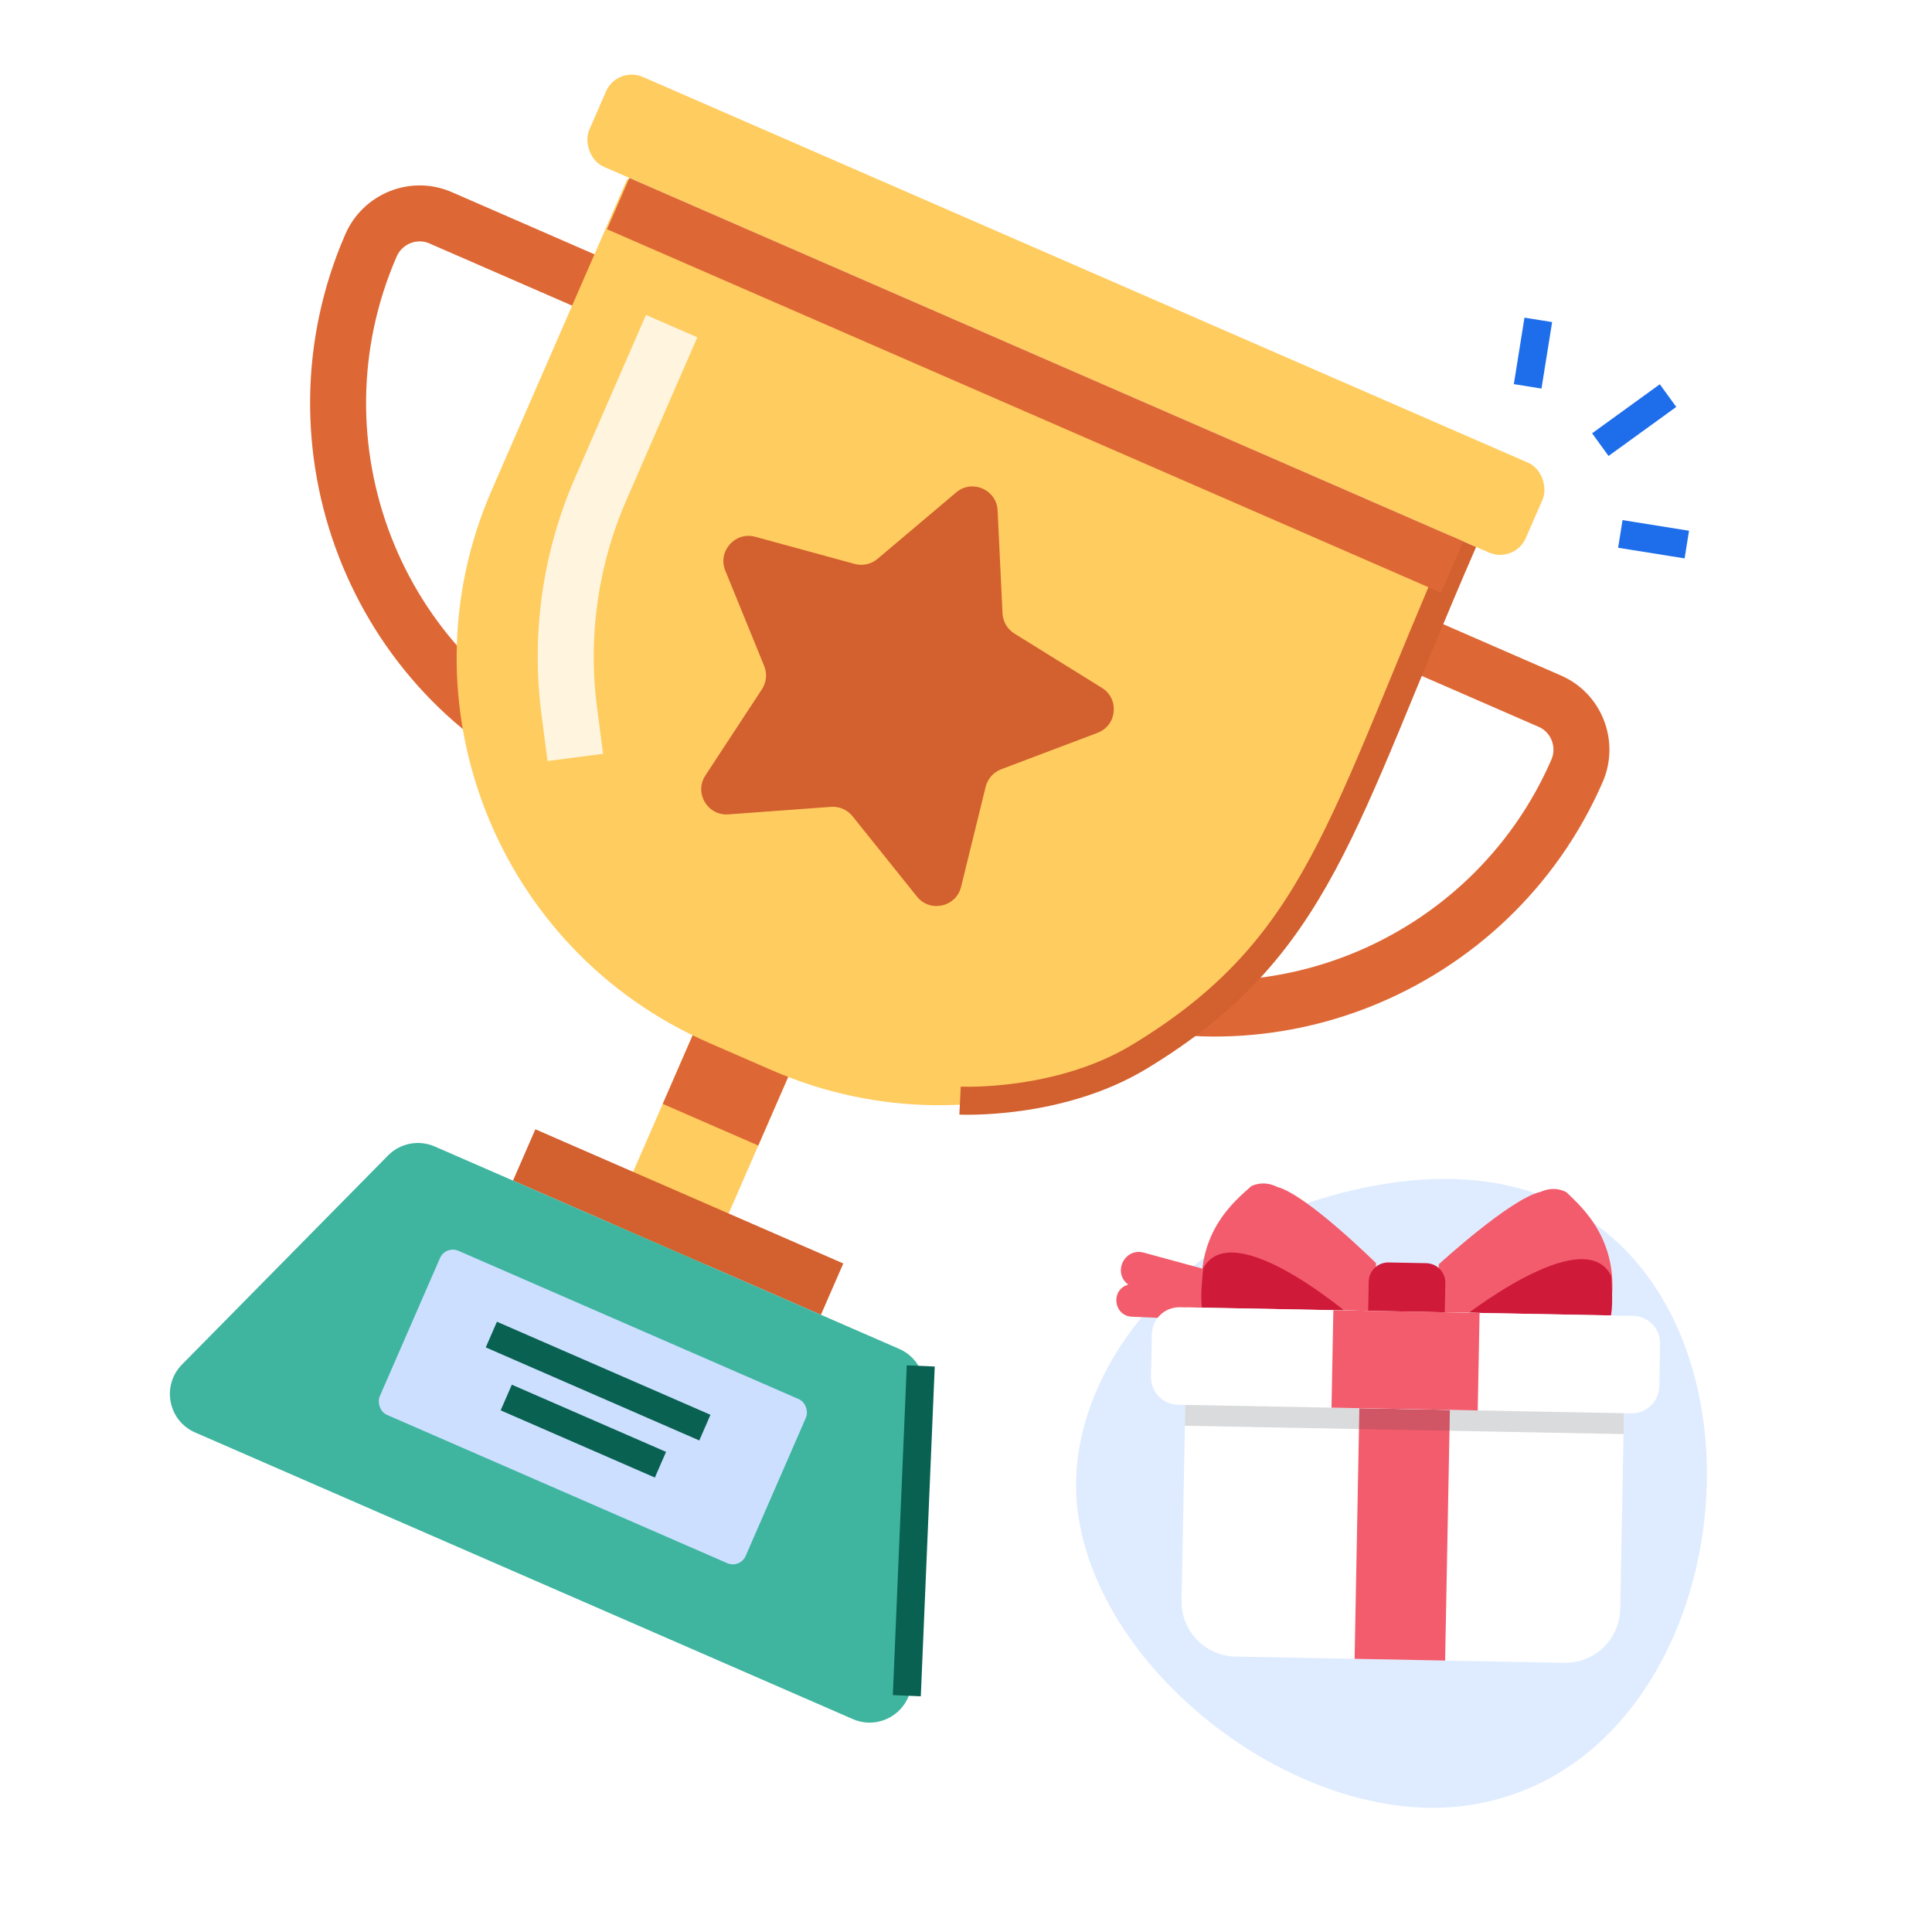 <svg xmlns="http://www.w3.org/2000/svg" width="200" height="200" viewBox="0 0 200 200" fill="none"><rect x="0" y="0" width="200" height="200" fill="#333333" stroke="none"/><g clip-path="url(#clip0_163_10734)"><rect width="200" height="200" fill="white"></rect><g clip-path="url(#clip1_163_10734)"><rect width="69" height="69" transform="translate(109.701 120)" fill="white"></rect><path d="M111.55 156.336C109.929 143.327 120.826 128.577 137.62 123.833C187.21 109.825 187.041 182.355 151.553 186.946C134.665 189.132 113.681 173.437 111.55 156.336Z" fill="#DFECFF"></path><path d="M129.124 135.472C128.832 136.265 128.062 136.778 127.218 136.742L117.184 136.307C115.259 136.224 114.943 133.505 116.798 132.982C115.136 131.748 116.41 129.128 118.407 129.673L128.044 132.302C129.141 132.602 129.747 133.776 129.354 134.844L129.124 135.472Z" fill="#F35C6C"></path><path d="M142.447 130.76C142.447 130.76 135.265 123.656 132.199 122.864C130.673 122.102 129.504 122.813 129.504 122.813C127.936 124.25 123.246 127.828 124.64 135.556C126.034 143.284 142.35 135.893 142.35 135.893L142.447 130.76Z" fill="#F35C6C"></path><path d="M140.175 136.505C140.175 136.505 127.659 125.65 124.559 131.279C124.305 134.32 123.687 137.777 127.414 138.537C132.241 140.525 140.175 136.505 140.175 136.505Z" fill="#CF1A3A"></path><path d="M148.937 130.884C148.937 130.884 156.384 124.057 159.478 123.383C161.032 122.679 162.173 123.434 162.173 123.434C163.685 124.93 168.235 128.683 166.549 136.353C164.863 144.022 148.839 136.016 148.839 136.016L148.937 130.884Z" fill="#F35C6C"></path><path d="M150.989 136.71C150.989 136.71 163.908 126.339 166.793 132.081C166.931 135.13 167.417 138.608 163.663 139.226C158.765 141.029 150.989 136.71 150.989 136.71Z" fill="#CF1A3A"></path><path d="M122.893 135.34L168.302 136.203L167.726 166.552C167.666 169.695 165.07 172.194 161.927 172.135L127.898 171.488C124.755 171.428 122.256 168.832 122.316 165.689L122.893 135.34Z" fill="white"></path><path d="M141.69 132.666C141.711 131.553 142.631 130.668 143.743 130.689L147.642 130.763C148.755 130.785 149.64 131.704 149.619 132.816L149.548 136.568L141.619 136.417L141.69 132.666Z" fill="#CF1A3A"></path><rect x="140.721" y="145.774" width="9.372" height="25.953" transform="rotate(1.089 140.721 145.774)" fill="#F35C6C"></rect><rect x="122.893" y="135.34" width="45.418" height="12.256" transform="rotate(1.089 122.893 135.34)" fill="#323847" fill-opacity="0.18"></rect><path d="M119.235 138.117C119.265 136.546 120.563 135.296 122.134 135.326L169.062 136.218C170.633 136.248 171.883 137.546 171.853 139.117L171.769 143.518C171.739 145.089 170.441 146.339 168.87 146.309L121.943 145.417C120.371 145.387 119.121 144.089 119.151 142.518L119.235 138.117Z" fill="white"></path><rect x="138.029" y="135.628" width="15.139" height="10.093" transform="rotate(1.089 138.029 135.628)" fill="#F35C6C"></rect></g><path d="M98.406 52.303C100.057 50.909 102.591 52.013 102.693 54.172L103.108 62.9C103.149 63.758 103.609 64.54 104.338 64.993L111.764 69.599C113.6 70.739 113.333 73.49 111.312 74.254L103.138 77.346C102.336 77.65 101.734 78.329 101.529 79.162L99.442 87.648C98.926 89.747 96.227 90.343 94.875 88.656L89.409 81.839C88.872 81.169 88.04 80.807 87.184 80.869L78.469 81.507C76.314 81.665 74.913 79.282 76.099 77.475L80.894 70.17C81.365 69.452 81.453 68.549 81.128 67.754L77.829 59.663C77.013 57.661 78.846 55.593 80.931 56.163L89.36 58.465C90.188 58.691 91.074 58.496 91.73 57.942L98.406 52.303Z" fill="white"></path><rect x="73.458" y="103.141" width="10.789" height="33.907" transform="rotate(23.547 73.458 103.141)" fill="#FFCC60"></rect><rect x="72.675" y="106.751" width="9.34" height="7.799" transform="rotate(23.547 72.675 106.751)" fill="#DE6835" stroke="#DE6835" stroke-width="1.449"></rect><path d="M77.789 36.568L45.602 22.541C42.84 21.338 39.61 22.638 38.407 25.399V25.399C29.456 45.938 38.73 70.118 59.268 79.069V79.069" stroke="#DE6835" stroke-width="5.795" stroke-linecap="round" stroke-linejoin="round"></path><path d="M128.259 58.563L160.446 72.59C163.208 73.793 164.455 77.044 163.251 79.806V79.806C154.301 100.344 130.276 110.013 109.737 101.063V101.063" stroke="#DE6835" stroke-width="5.795" stroke-linecap="round" stroke-linejoin="round"></path><path d="M64.939 18.527L151.127 56.087L137.088 88.301C127.498 110.306 101.886 120.371 79.881 110.782L73.381 107.949C51.376 98.359 41.311 72.747 50.901 50.742L64.939 18.527Z" fill="#FFCC60"></path><path d="M151.48 56.04C138.747 85.258 136.589 98.098 117.959 109.387C109.616 114.443 99.384 113.935 99.384 113.935" stroke="#D3602F" stroke-width="2.898"></path><path d="M54.264 119.559L86.139 133.45" stroke="#D3602F" stroke-width="5.795"></path><path d="M98.985 50.975C100.636 49.58 103.17 50.684 103.272 52.843L103.779 63.493C103.819 64.351 104.279 65.133 105.009 65.586L114.069 71.207C115.906 72.346 115.639 75.097 113.617 75.862L103.644 79.634C102.841 79.938 102.24 80.617 102.035 81.451L99.489 91.805C98.972 93.904 96.274 94.5 94.922 92.813L88.252 84.494C87.715 83.825 86.883 83.462 86.027 83.525L75.393 84.303C73.237 84.461 71.837 82.078 73.023 80.271L78.873 71.357C79.344 70.64 79.432 69.736 79.108 68.942L75.082 59.069C74.266 57.067 76.099 54.999 78.184 55.568L88.469 58.378C89.297 58.604 90.183 58.408 90.839 57.855L98.985 50.975Z" fill="#D3602F"></path><path d="M40.167 119.615C41.43 118.334 43.351 117.963 44.999 118.682L93.087 139.638C94.736 140.356 95.772 142.016 95.693 143.812L94.362 174.166C94.229 177.213 91.08 179.179 88.284 177.96L20.199 148.29C17.403 147.071 16.699 143.427 18.84 141.254L40.167 119.615Z" fill="#3FB5A0"></path><rect x="63.891" y="6.807" width="105.76" height="10.141" rx="2.898" transform="rotate(23.547 63.891 6.807)" fill="#FFCC60"></rect><path d="M69.529 33.761L62.184 50.615C59.037 57.837 57.911 65.778 58.928 73.589L59.555 78.406" stroke="#FFF5DF" stroke-width="5.795"></path><rect x="46.129" y="128.905" width="41.325" height="18.525" rx="1.449" transform="rotate(23.547 46.129 128.905)" fill="#CCDFFF"></rect><line x1="50.864" y1="138.154" x2="72.968" y2="147.787" stroke="#096152" stroke-width="2.898"></line><line x1="52.406" y1="144.671" x2="68.37" y2="151.627" stroke="#096152" stroke-width="2.898"></line><rect x="65.151" y="18.419" width="94.17" height="5.795" transform="rotate(23.547 65.151 18.419)" fill="#DE6835"></rect><path d="M95.317 141.399L93.873 175.538" stroke="#096152" stroke-width="2.898"></path><path d="M173.187 56.144L169.167 55.501" stroke="#1E6DEB" stroke-width="2.898" stroke-linecap="square"></path><path d="M159.015 34.544L158.372 38.563" stroke="#1E6DEB" stroke-width="2.898" stroke-linecap="square"></path><path d="M171.501 41.802L166.839 45.178" stroke="#1E6DEB" stroke-width="2.898" stroke-linecap="square"></path></g><defs><clipPath id="clip0_163_10734"><rect width="200" height="200" fill="white"></rect></clipPath><clipPath id="clip1_163_10734"><rect width="69" height="69" fill="white" transform="translate(109.701 120)"></rect></clipPath></defs></svg>